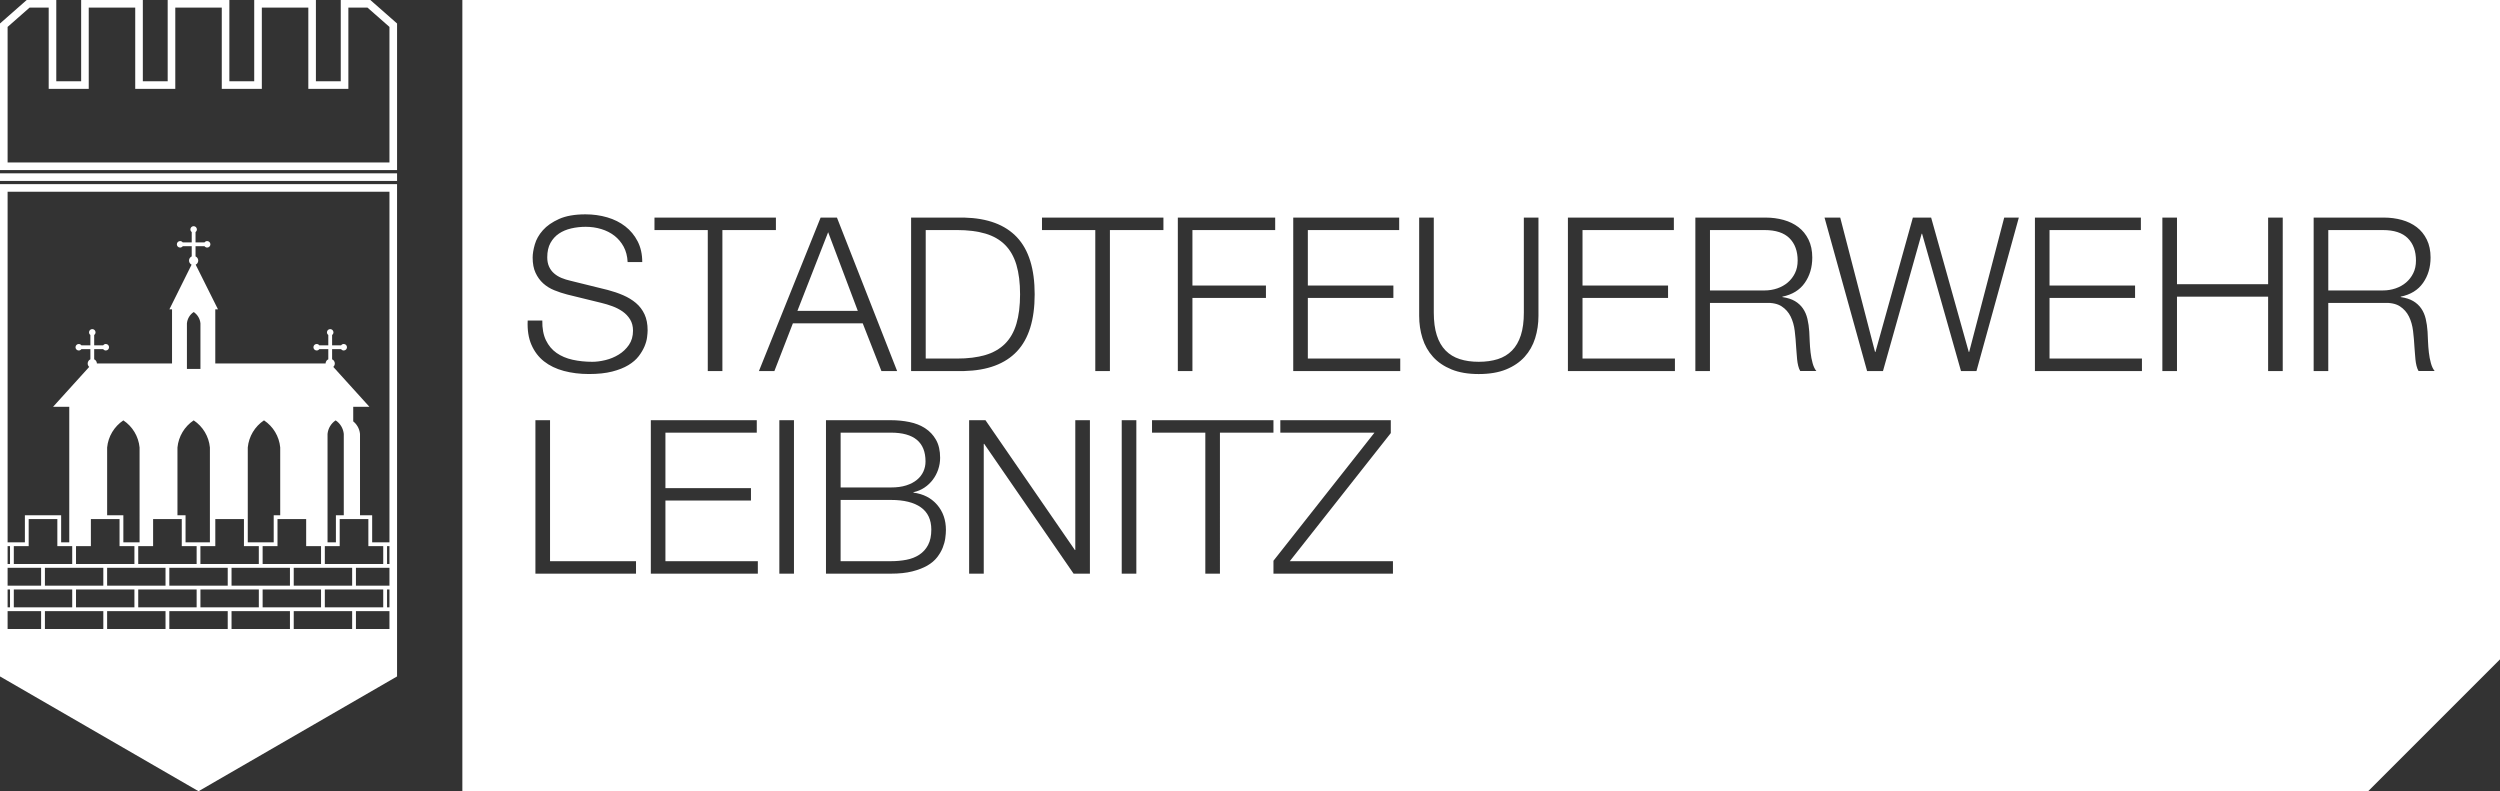 <?xml version="1.0" encoding="utf-8"?>
<!-- Generator: Adobe Illustrator 26.1.0, SVG Export Plug-In . SVG Version: 6.00 Build 0)  -->
<svg version="1.1" id="Ebene_1" xmlns="http://www.w3.org/2000/svg" xmlns:xlink="http://www.w3.org/1999/xlink" x="0px" y="0px"
	 viewBox="0 0 139.027 44" style="enable-background:new 0 0 139.027 44;" xml:space="preserve">
<rect x="0" y="0" width="139.027" height="44" fill="#333333" stroke="none"/>
<style type="text/css">
	.st0{fill-rule:evenodd;clip-rule:evenodd;fill:#FFFFFF;}
	.st1{fill:#FFFFFF;}
</style>
<g>
	<g>
		<g>
			<path class="st0" d="M51.211,28.214c-0.387-0.275-0.942-0.412-1.667-0.412h-2.797v3.406h2.797c0.303,0,0.59-0.026,0.861-0.078
				c0.271-0.052,0.51-0.145,0.717-0.281c0.207-0.135,0.371-0.317,0.49-0.544c0.12-0.227,0.179-0.512,0.179-0.855
				C51.79,28.901,51.597,28.489,51.211,28.214z"/>
		</g>
		<g>
			<path class="st0" d="M99.82,15.19c0.1-0.203,0.149-0.436,0.149-0.699c0-0.526-0.151-0.94-0.454-1.243
				c-0.303-0.303-0.765-0.454-1.386-0.454h-3.036v3.358h3.036c0.247,0,0.482-0.038,0.705-0.114c0.223-0.076,0.418-0.185,0.586-0.329
				C99.587,15.566,99.72,15.393,99.82,15.19z"/>
		</g>
		<g>
			<path class="st0" d="M50.392,26.995c0.239-0.076,0.438-0.179,0.598-0.311c0.159-0.132,0.279-0.285,0.359-0.46
				c0.08-0.175,0.12-0.362,0.12-0.562c0-1.068-0.641-1.602-1.924-1.602h-2.797v3.048h2.797
				C49.87,27.109,50.153,27.071,50.392,26.995z"/>
		</g>
		<g>
			<polygon class="st0" points="46.054,12.913 44.345,17.287 47.703,17.287 			"/>
		</g>
		<g>
			<path class="st0" d="M56.524,14.729c-0.136-0.454-0.347-0.825-0.633-1.112c-0.287-0.287-0.651-0.496-1.094-0.627
				c-0.442-0.131-0.97-0.197-1.584-0.197H51.48v7.147h1.733c0.613,0,1.141-0.066,1.584-0.197c0.442-0.131,0.807-0.341,1.094-0.627
				c0.287-0.287,0.498-0.657,0.633-1.112c0.135-0.454,0.203-1,0.203-1.637C56.727,15.729,56.659,15.184,56.524,14.729z"/>
		</g>
		<g>
			<path class="st0" d="M134.205,15.19c0.1-0.203,0.149-0.436,0.149-0.699c0-0.526-0.151-0.94-0.454-1.243
				c-0.303-0.303-0.765-0.454-1.386-0.454h-3.036v3.358h3.036c0.247,0,0.482-0.038,0.705-0.114c0.223-0.076,0.418-0.185,0.586-0.329
				C133.972,15.566,134.106,15.393,134.205,15.19z"/>
		</g>
		<g>
			<g>
				<path class="st0" d="M25.712,0v44h105.982l7.333-7.333V0H25.712z M65.5,12.1h5.414v0.693h-4.602v3.084H70.4v0.693h-4.088v4.064
					H65.5V12.1z M36.396,12.1h6.753v0.693h-2.976v7.841h-0.813v-7.841h-2.964V12.1z M35.369,31.901h-5.594v-8.534h0.813v7.841h4.781
					V31.901z M35.984,18.757c-0.02,0.159-0.068,0.329-0.143,0.508c-0.076,0.179-0.183,0.361-0.323,0.544
					c-0.14,0.183-0.331,0.349-0.574,0.496c-0.243,0.147-0.544,0.267-0.902,0.358c-0.359,0.092-0.789,0.137-1.291,0.137
					c-0.502,0-0.968-0.058-1.398-0.173c-0.43-0.116-0.797-0.293-1.1-0.532c-0.303-0.239-0.536-0.546-0.699-0.92
					c-0.163-0.374-0.233-0.825-0.209-1.351h0.813c-0.008,0.438,0.06,0.805,0.203,1.1c0.143,0.295,0.341,0.53,0.592,0.705
					c0.251,0.175,0.548,0.301,0.89,0.377c0.343,0.076,0.709,0.114,1.1,0.114c0.223,0,0.466-0.032,0.729-0.096
					c0.263-0.064,0.508-0.165,0.735-0.305c0.227-0.139,0.416-0.318,0.568-0.538c0.151-0.219,0.227-0.484,0.227-0.795
					c0-0.239-0.054-0.446-0.161-0.621c-0.108-0.175-0.247-0.323-0.418-0.442c-0.171-0.119-0.361-0.217-0.568-0.293
					c-0.207-0.076-0.41-0.137-0.61-0.185l-1.9-0.466c-0.247-0.064-0.488-0.143-0.723-0.239c-0.235-0.096-0.44-0.223-0.616-0.382
					c-0.175-0.159-0.317-0.354-0.424-0.586c-0.108-0.231-0.161-0.514-0.161-0.849c0-0.207,0.04-0.45,0.12-0.729
					c0.08-0.279,0.229-0.542,0.448-0.789c0.219-0.247,0.52-0.456,0.902-0.628c0.382-0.171,0.873-0.257,1.47-0.257
					c0.422,0,0.825,0.056,1.207,0.167c0.382,0.112,0.717,0.279,1.004,0.502c0.287,0.223,0.516,0.5,0.687,0.831
					c0.171,0.331,0.257,0.715,0.257,1.153h-0.813c-0.016-0.327-0.09-0.611-0.221-0.854c-0.132-0.243-0.303-0.446-0.514-0.61
					c-0.211-0.163-0.454-0.287-0.729-0.37c-0.275-0.084-0.564-0.126-0.867-0.126c-0.279,0-0.548,0.03-0.807,0.09
					c-0.259,0.06-0.486,0.155-0.681,0.287c-0.195,0.131-0.353,0.305-0.472,0.52c-0.12,0.215-0.179,0.482-0.179,0.801
					c0,0.199,0.034,0.372,0.102,0.52c0.068,0.147,0.161,0.273,0.281,0.376c0.12,0.104,0.257,0.187,0.412,0.251
					c0.155,0.064,0.321,0.116,0.496,0.155l2.08,0.514c0.303,0.08,0.588,0.177,0.855,0.293c0.267,0.116,0.502,0.259,0.705,0.43
					c0.203,0.171,0.362,0.381,0.478,0.627c0.115,0.247,0.173,0.546,0.173,0.896C36.014,18.47,36.004,18.598,35.984,18.757z
					 M42.145,31.901h-5.952v-8.534h5.892v0.693h-5.08v3.084h4.757v0.693h-4.757v3.371h5.139V31.901z M42.205,20.634l3.43-8.534
					h0.908l3.347,8.534h-0.873l-1.04-2.653h-3.884l-1.028,2.653H42.205z M44.153,31.901H43.34v-8.534h0.813V31.901z M52.567,29.935
					c-0.024,0.171-0.072,0.347-0.143,0.526c-0.072,0.179-0.175,0.357-0.311,0.532c-0.136,0.175-0.317,0.329-0.544,0.46
					c-0.227,0.131-0.506,0.239-0.837,0.323c-0.331,0.084-0.727,0.126-1.189,0.126h-3.61v-8.534h3.61
					c0.359,0,0.703,0.034,1.034,0.102c0.331,0.068,0.621,0.183,0.873,0.347c0.251,0.163,0.452,0.378,0.604,0.645
					c0.151,0.267,0.227,0.6,0.227,0.998c0,0.223-0.036,0.44-0.108,0.651c-0.072,0.211-0.173,0.402-0.305,0.574
					c-0.131,0.171-0.287,0.317-0.466,0.436c-0.179,0.119-0.381,0.203-0.604,0.251v0.024c0.55,0.072,0.988,0.297,1.315,0.675
					c0.327,0.378,0.49,0.847,0.49,1.404C52.603,29.611,52.591,29.764,52.567,29.935z M50.667,20.634V12.1h2.952
					c1.299,0.032,2.277,0.396,2.934,1.094c0.657,0.697,0.986,1.755,0.986,3.173c0,1.418-0.329,2.476-0.986,3.173
					c-0.657,0.697-1.636,1.062-2.934,1.094H50.667z M60.611,31.901h-0.908l-4.972-7.219h-0.024v7.219h-0.813v-8.534h0.908
					l4.972,7.219h0.024v-7.219h0.813V31.901z M61.723,20.634H60.91v-7.841h-2.964V12.1h6.753v0.693h-2.976V20.634z M63.192,31.901
					H62.38v-8.534h0.813V31.901z M67.842,31.901h-0.813v-7.841h-2.964v-0.693h6.753v0.693h-2.976V31.901z M77.463,31.901h-6.645
					v-0.717l5.618-7.124H71.2v-0.693h6.143v0.717l-5.617,7.124h5.737V31.901z M77.87,20.634h-5.952V12.1h5.892v0.693h-5.08v3.084
					h4.757v0.693h-4.757v3.37h5.139V20.634z M85.555,17.562c0,0.438-0.062,0.855-0.185,1.249c-0.124,0.394-0.319,0.739-0.586,1.034
					c-0.267,0.295-0.61,0.528-1.028,0.699c-0.418,0.171-0.926,0.257-1.524,0.257c-0.59,0-1.094-0.086-1.512-0.257
					c-0.418-0.171-0.761-0.404-1.028-0.699c-0.267-0.295-0.462-0.639-0.586-1.034c-0.124-0.394-0.185-0.811-0.185-1.249V12.1h0.813
					v5.283c0,0.494,0.056,0.914,0.167,1.261c0.111,0.347,0.275,0.63,0.49,0.849c0.215,0.219,0.478,0.379,0.789,0.478
					c0.311,0.1,0.661,0.149,1.052,0.149c0.398,0,0.753-0.05,1.064-0.149c0.311-0.099,0.574-0.259,0.789-0.478
					c0.215-0.219,0.378-0.502,0.49-0.849c0.112-0.347,0.167-0.767,0.167-1.261V12.1h0.813V17.562z M93.145,20.634h-5.952V12.1h5.892
					v0.693h-5.08v3.084h4.757v0.693h-4.757v3.37h5.139V20.634z M100.113,20.634c-0.048-0.08-0.086-0.177-0.114-0.293
					c-0.028-0.115-0.048-0.235-0.06-0.358c-0.012-0.123-0.022-0.245-0.03-0.365c-0.008-0.119-0.016-0.223-0.024-0.311
					c-0.016-0.303-0.042-0.604-0.078-0.902s-0.112-0.566-0.227-0.801c-0.116-0.235-0.283-0.424-0.502-0.568
					c-0.219-0.143-0.52-0.207-0.902-0.191h-3.084v3.789H94.28V12.1h3.908c0.351,0,0.683,0.044,0.998,0.131
					c0.315,0.088,0.59,0.221,0.825,0.4c0.235,0.179,0.422,0.41,0.562,0.693c0.139,0.283,0.209,0.615,0.209,0.998
					c0,0.542-0.139,1.012-0.418,1.41c-0.279,0.399-0.693,0.653-1.243,0.765v0.024c0.279,0.04,0.51,0.114,0.693,0.221
					c0.183,0.108,0.333,0.245,0.448,0.412c0.116,0.167,0.199,0.361,0.251,0.58c0.052,0.219,0.085,0.456,0.102,0.711
					c0.008,0.143,0.016,0.319,0.024,0.526c0.008,0.207,0.024,0.417,0.048,0.628c0.024,0.211,0.062,0.41,0.114,0.598
					c0.052,0.187,0.121,0.333,0.209,0.436H100.113z M109.913,20.634h-0.861l-2.163-7.637h-0.024l-2.151,7.637h-0.884l-2.367-8.534
					h0.873l1.936,7.47h0.024l2.08-7.47h1.016l2.092,7.47h0.024l1.948-7.47h0.813L109.913,20.634z M119.116,20.634h-5.952V12.1h5.892
					v0.693h-5.08v3.084h4.757v0.693h-4.757v3.37h5.139V20.634z M126.945,20.634h-0.813v-4.135h-5.068v4.135h-0.813V12.1h0.813v3.705
					h5.068V12.1h0.813V20.634z M134.498,20.634c-0.048-0.08-0.086-0.177-0.114-0.293c-0.028-0.115-0.048-0.235-0.06-0.358
					c-0.012-0.123-0.022-0.245-0.03-0.365c-0.008-0.119-0.016-0.223-0.024-0.311c-0.016-0.303-0.042-0.604-0.078-0.902
					c-0.036-0.299-0.112-0.566-0.227-0.801c-0.116-0.235-0.283-0.424-0.502-0.568c-0.219-0.143-0.52-0.207-0.902-0.191h-3.084v3.789
					h-0.813V12.1h3.908c0.351,0,0.683,0.044,0.998,0.131c0.315,0.088,0.589,0.221,0.825,0.4c0.235,0.179,0.422,0.41,0.562,0.693
					c0.139,0.283,0.209,0.615,0.209,0.998c0,0.542-0.139,1.012-0.418,1.41c-0.279,0.399-0.693,0.653-1.243,0.765v0.024
					c0.279,0.04,0.51,0.114,0.693,0.221c0.183,0.108,0.333,0.245,0.448,0.412c0.116,0.167,0.199,0.361,0.251,0.58
					c0.052,0.219,0.085,0.456,0.102,0.711c0.008,0.143,0.016,0.319,0.024,0.526c0.008,0.207,0.024,0.417,0.048,0.628
					c0.024,0.211,0.062,0.41,0.114,0.598c0.052,0.187,0.121,0.333,0.209,0.436H134.498z"/>
			</g>
		</g>
	</g>
	<g>
		<path class="st1" d="M0,37.617L11.04,44l11.04-6.383V10.241H0V37.617z M4.016,30.372v0.994H0.768v-0.994h0.827v-1.506h1.594v1.506
			H4.016z M11.147,17.98v2.535h-0.752V17.98c0.025-0.255,0.163-0.486,0.376-0.628C10.984,17.495,11.122,17.725,11.147,17.98z
			 M10.771,23.377c0.512,0.34,0.843,0.894,0.902,1.506v5.278h-1.354v-1.506h-0.45v-3.771C9.928,24.271,10.259,23.718,10.771,23.377z
			 M20.485,28.866v1.506h0.827v0.994h-3.248v-0.994h0.827v-1.506H20.485z M4.016,32.782v0.993H0.768v-0.993H4.016z M5.746,31.577
			v0.993H2.498v-0.993H5.746z M5.054,30.372v-1.506h1.594v1.506h0.827v0.994H4.227v-0.994H5.054z M8.514,30.372v-1.506h1.594v1.506
			h0.827v0.994H7.687v-0.994H8.514z M11.973,30.372v-1.506h1.593v1.506h0.827v0.994h-3.248v-0.994H11.973z M17.026,28.866v1.506
			h0.827v0.994h-3.248v-0.994h0.827v-1.506H17.026z M18.064,33.775v-0.993h3.248v0.993H18.064z M16.335,34.98v-0.994h3.248v0.994
			H16.335z M7.475,32.782v0.993H4.227v-0.993H7.475z M9.205,31.577v0.993H5.957v-0.993H9.205z M12.664,31.577v0.993H9.416v-0.993
			H12.664z M16.124,31.577v0.993h-3.248v-0.993H16.124z M14.605,33.775v-0.993h3.248v0.993H14.605z M11.146,33.775v-0.993h3.248
			v0.993H11.146z M7.687,33.775v-0.993h3.248v0.993H7.687z M9.205,33.986v0.994H5.957v-0.994H9.205z M9.416,33.986h3.248v0.994
			H9.416V33.986z M12.876,33.986h3.248v0.994h-3.248V33.986z M16.335,32.57v-0.993h3.248v0.993H16.335z M5.746,33.986v0.994H2.498
			v-0.994H5.746z M19.794,34.98v-0.994h1.864v0.994H19.794z M21.524,33.775v-0.993h0.134v0.993H21.524z M19.794,32.57v-0.993h1.864
			v0.993H19.794z M21.524,31.366v-0.994h0.134v0.994H21.524z M15.584,28.654h-0.363v1.506h-1.442v-5.278
			c0.06-0.612,0.391-1.165,0.902-1.506c0.512,0.34,0.844,0.894,0.902,1.506V28.654z M7.763,30.161H6.86v-1.506H5.958v-3.771
			c0.059-0.612,0.391-1.165,0.902-1.506c0.512,0.34,0.843,0.894,0.902,1.506V30.161z M0.557,31.366H0.423v-0.994h0.134V31.366z
			 M2.286,31.577v0.993H0.423v-0.993H2.286z M0.557,32.782v0.993H0.423v-0.993H0.557z M2.286,33.986v0.994H0.423v-0.994H2.286z
			 M21.658,10.664v19.497h-0.962v-1.506h-0.676V24.13c-0.029-0.303-0.193-0.578-0.445-0.748c-0.002-0.002-0.004-0.003-0.006-0.005
			c-0.256,0.17-0.422,0.447-0.451,0.753v4.525H18.68v1.506h-0.465V24.13c0.03-0.306,0.195-0.583,0.451-0.753
			c0.256,0.17,0.422,0.447,0.451,0.753c0.03-0.306,0.195-0.583,0.451-0.753c0,0,0,0,0,0c0,0,0,0,0,0
			c0.002,0.001,0.004,0.003,0.006,0.005c0.023,0.016,0.046,0.032,0.069,0.05v-0.808h0.902l-2.011-2.221
			c0.052-0.047,0.085-0.114,0.085-0.189c0-0.103-0.062-0.192-0.15-0.233v-0.565h0.5c0.033,0.045,0.086,0.075,0.146,0.075
			c0.1,0,0.181-0.081,0.181-0.181c0-0.1-0.081-0.181-0.181-0.181c-0.06,0-0.113,0.03-0.146,0.075h-0.5v-0.576
			c0.045-0.033,0.075-0.086,0.075-0.146c0-0.1-0.081-0.181-0.181-0.181c-0.1,0-0.181,0.081-0.181,0.181
			c0,0.06,0.03,0.113,0.075,0.146v0.576h-0.5c-0.033-0.045-0.086-0.075-0.146-0.075c-0.1,0-0.181,0.081-0.181,0.181
			c0,0.1,0.081,0.181,0.181,0.181c0.06,0,0.113-0.03,0.146-0.075h0.5v0.565c-0.089,0.04-0.151,0.129-0.151,0.233h-6.134v-3.012h0.15
			l-1.24-2.483c0.084-0.042,0.142-0.128,0.142-0.228c0-0.103-0.062-0.192-0.15-0.233v-0.565h0.5
			c0.033,0.045,0.086,0.075,0.146,0.075c0.1,0,0.181-0.081,0.181-0.181c0-0.1-0.081-0.181-0.181-0.181
			c-0.06,0-0.113,0.03-0.146,0.075h-0.5v-0.577c0.045-0.033,0.075-0.086,0.075-0.146c0-0.1-0.081-0.181-0.181-0.181
			c-0.1,0-0.181,0.081-0.181,0.181c0,0.06,0.03,0.113,0.075,0.146v0.577h-0.5c-0.033-0.045-0.086-0.075-0.146-0.075
			c-0.1,0-0.181,0.081-0.181,0.181c0,0.1,0.081,0.181,0.181,0.181c0.06,0,0.113-0.03,0.146-0.075h0.5v0.565
			c-0.088,0.04-0.15,0.129-0.15,0.233c0,0.1,0.058,0.186,0.142,0.228L9.42,17.202h0.147v3.012H5.388c0-0.103-0.062-0.192-0.15-0.233
			v-0.565h0.5c0.033,0.045,0.086,0.075,0.146,0.075c0.1,0,0.181-0.081,0.181-0.181c0-0.1-0.081-0.181-0.181-0.181
			c-0.06,0-0.113,0.03-0.146,0.075h-0.5v-0.576c0.045-0.033,0.075-0.086,0.075-0.146c0-0.1-0.081-0.181-0.181-0.181
			c-0.1,0-0.181,0.081-0.181,0.181c0,0.06,0.03,0.113,0.075,0.146v0.576h-0.5C4.494,19.16,4.441,19.13,4.38,19.13
			c-0.1,0-0.181,0.081-0.181,0.181c0,0.1,0.081,0.181,0.181,0.181c0.06,0,0.113-0.03,0.146-0.075h0.5v0.565
			c-0.088,0.04-0.15,0.129-0.15,0.233c0,0.075,0.033,0.142,0.085,0.189L2.95,22.624h0.902v7.537H3.4v-1.506H1.384v1.506H0.423
			V10.664H21.658z"/>
		<rect y="9.639" class="st1" width="22.081" height="0.423"/>
		<path class="st1" d="M20.595,0h-1.645v4.518h-1.382V0h-3.431v4.518h-1.382V0H9.325v4.518H7.943V0h-3.43v4.518H3.13V0H1.485
			L0,1.306v8.153h22.081V1.306L20.595,0z M21.658,9.036H0.423V1.497l1.222-1.074h1.063v4.518h2.227V0.423H7.52v4.518h2.228V0.423
			h2.585v4.518h2.228V0.423h2.585v4.518h2.227V0.423h1.063l1.222,1.074V9.036z"/>
	</g>
</g>
</svg>
